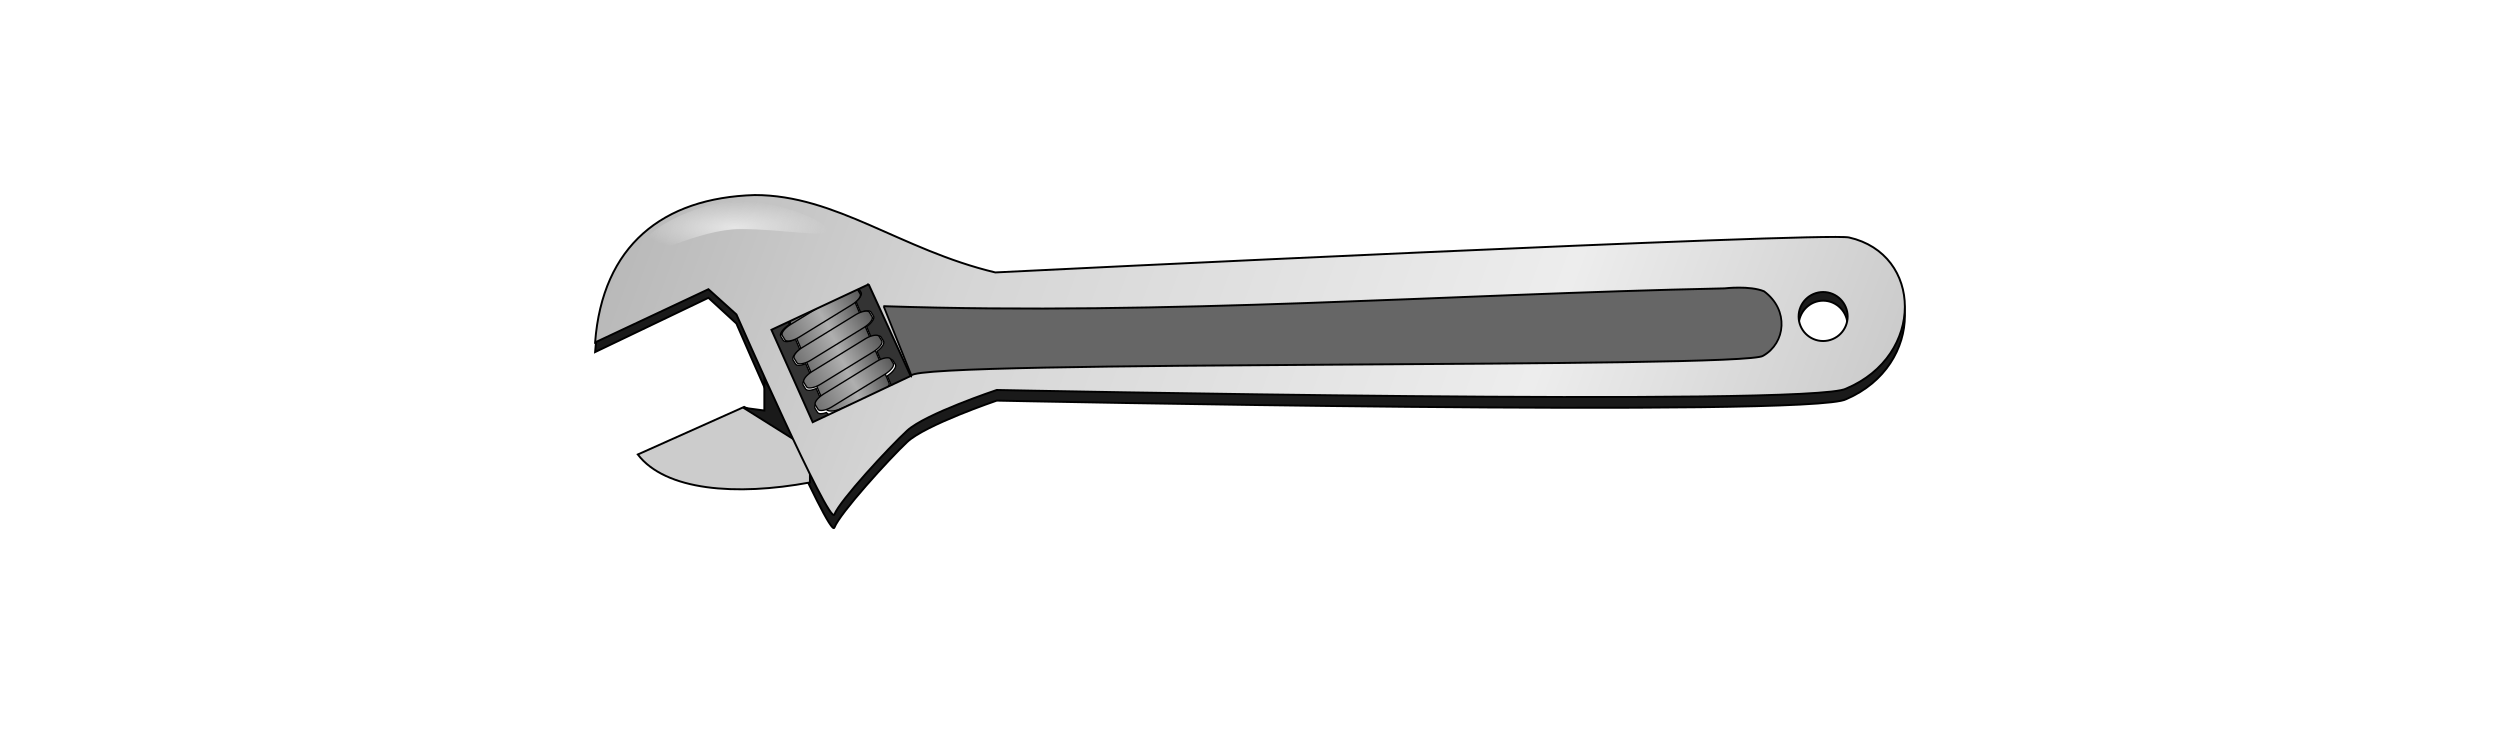 <?xml version="1.0" encoding="UTF-8"?>
<svg version="1.1" viewBox="0 0 1276 372.53" xmlns="http://www.w3.org/2000/svg" xmlns:xlink="http://www.w3.org/1999/xlink">
<defs>
<linearGradient id="a">
<stop stop-color="#717171" offset="0"/>
<stop stop-color="#afafaf" offset=".5"/>
<stop stop-color="#5a5a5a" offset="1"/>
</linearGradient>
<filter id="l" color-interpolation-filters="sRGB">
<feGaussianBlur result="result8" stdDeviation="4"/>
<feOffset dx="4" dy="4" result="result11"/>
<feComposite in="SourceGraphic" in2="result11" operator="in" result="result6"/>
<feFlood flood-color="rgb(0,0,0)" in="result6" result="result10"/>
<feBlend in="result6" in2="result10" result="result12"/>
<feComposite in2="SourceGraphic" operator="in" result="result2"/>
</filter>
<filter id="k" color-interpolation-filters="sRGB">
<feGaussianBlur stdDeviation="3"/>
<feColorMatrix result="fbSourceGraphic" values="1 0 0 0 0 0 1 0 0 0 0 0 1 0 0 0 0 0 6 -2.5 "/>
</filter>
<filter id="j" x="-.059" y="-.209" width="1.118" height="1.419" color-interpolation-filters="sRGB">
<feGaussianBlur stdDeviation="2.353"/>
</filter>
<linearGradient id="h" x1="27.028" x2="58.53" y1="307.91" y2="307.91" gradientUnits="userSpaceOnUse" xlink:href="#a"/>
<linearGradient id="g" x1="-23.849" x2="17.063" y1="303.01" y2="303.01" gradientUnits="userSpaceOnUse" xlink:href="#a"/>
<linearGradient id="f" x1="-23.026" x2="17.885" y1="291.06" y2="291.06" gradientUnits="userSpaceOnUse" xlink:href="#a"/>
<linearGradient id="e" x1="-24.407" x2="16.505" y1="314.52" y2="314.52" gradientTransform="translate(-1.474 .352)" gradientUnits="userSpaceOnUse" xlink:href="#a"/>
<linearGradient id="d" x1="-26.686" x2="14.226" y1="324.98" y2="324.98" gradientTransform="translate(-.14 1.591)" gradientUnits="userSpaceOnUse" xlink:href="#a"/>
<linearGradient id="c" x1="269.15" x2="903.31" y1="-3.606" y2="233.1" gradientUnits="userSpaceOnUse">
<stop stop-color="#b1b1b1" offset="0"/>
<stop stop-color="#d5d5d5" offset=".318"/>
<stop stop-color="#ededed" offset=".75"/>
<stop stop-color="#cbcbcb" offset="1"/>
</linearGradient>
<radialGradient id="b" cx="195.16" cy="24.416" r="47.693" gradientTransform="matrix(1 0 0 .283 0 17.514)" gradientUnits="userSpaceOnUse">
<stop stop-color="#e6e6e6" offset="0"/>
<stop stop-color="#e6e6e6" stop-opacity="0" offset="1"/>
</radialGradient>
<filter id="i" x="-.25" y="-.25" width="1.5" height="1.5" color-interpolation-filters="sRGB">
<feGaussianBlur in="SourceAlpha" result="blur" stdDeviation="2,000000"/>
<feColorMatrix result="bluralpha" values="1 0 0 0 0 0 1 0 0 0 0 0 1 0 0 0 0 0 0,500000 0 "/>
<feOffset dx="10,000000" dy="10,000000" in="bluralpha" result="offsetBlur"/>
<feMerge>
<feMergeNode in="offsetBlur"/>
<feMergeNode in="SourceGraphic"/>
</feMerge>
</filter>
</defs>
<g transform="translate(264.09 27.409)">
<g transform="translate(-230 2.857)" filter="url(#i)">
<path d="m351.09 72.708c-47.036 1.418-77.665 26.348-81.438 76.723l57.844-27.699 14.281 13.132s47.648 110.42 50 104.17c2.755-7.327 27.871-34.958 37.156-43.701 9.286-8.743 45.719-21.133 45.719-21.133s417.13 8.738 433.56-0.733c40.312-17.316 39.074-70.039 1.438-78.667-12.49-2.86-423.58 17.474-435.73 18.204-48.37-11.77-81.09-40.294-122.84-40.292zm58.188 46.474 21.438 47.717-50 24.066-21.062-48.099 49.625-23.683zm487.16 4.016c6.904 0 12.5 5.708 12.5 12.75s-5.596 12.75-12.5 12.75-12.5-5.708-12.5-12.75 5.596-12.75 12.5-12.75z" fill="#1a1a1a" filter="url(#k)" stroke="#000" stroke-width="1.01px"/>
<g transform="matrix(1.1 0 0 1.1 -30.878 -16.218)" stroke="#000" stroke-width=".636">
<path d="m400.66 117.4-6.452 3.08c0.598 0.054 1.07 0.214 1.297 0.584l1.102 1.816c0.575 0.936-0.425 2.615-2.334 4.247l2.14 5.09c2.304-0.954 4.291-1.061 4.863-0.13l1.102 1.783c0.653 1.062-0.741 3.116-3.177 4.928l2.075 4.928c2.217-0.879 4.08-0.969 4.636-0.065l1.102 1.816c0.638 1.038-0.652 3.017-2.983 4.798l1.945 4.669c2.566-1.2 4.824-1.435 5.447-0.421l1.102 1.783c0.704 1.145-0.931 3.446-3.728 5.349l1.783 4.215c0.064 0.151 0.076 0.313 0.065 0.486l0.551 1.329 10.602-4.863-21.139-45.422zm-35.242 16.762-12.515 5.965 19.582 45.389 9.564-4.409-0.811-1.913c-0.311-0.128-0.573-0.286-0.713-0.519-1.995 0.699-3.636 0.706-4.15-0.13l-1.102-1.783c-0.597-0.971 0.507-2.787 2.561-4.474l-2.01-4.766c-2.359 1.003-4.377 1.11-4.96 0.162l-1.102-1.783c-0.665-1.082 0.753-3.189 3.275-5.025l-2.075-4.896c-2.279 0.932-4.198 1.053-4.766 0.13l-1.102-1.783c-0.647-1.052 0.722-3.097 3.112-4.896l-2.042-4.863c-2.671 1.307-5.062 1.566-5.706 0.519l-1.102-1.783c-0.722-1.174 1.026-3.549 3.955-5.479l-0.13-0.324c-0.369-0.876 0.565-2.153 2.237-3.339z" fill="#333"/>
<g transform="translate(227.86 -116.07)">
<rect transform="rotate(-22.82)" x="27.028" y="283.98" width="31.502" height="47.866" rx="5.911" ry="2.254" color="#000000" fill="url(#h)"/>
<rect transform="rotate(-31.585)" x="-23.849" y="299.47" width="40.911" height="7.071" rx="5.969" ry="2.296" color="#000000" fill="url(#g)"/>
<rect transform="rotate(-31.585)" x="-23.026" y="287.53" width="40.911" height="7.071" rx="5.969" ry="2.296" color="#000000" fill="url(#f)"/>
<rect transform="rotate(-31.585)" x="-25.88" y="311.34" width="40.911" height="7.071" rx="5.969" ry="2.296" color="#000000" fill="url(#e)"/>
<rect transform="rotate(-31.585)" x="-26.825" y="323.04" width="40.911" height="7.071" rx="5.969" ry="2.296" color="#000000" fill="url(#d)"/>
</g>
</g>
<g transform="translate(14.867 17.111)" stroke="#000" stroke-width="1px">
<path d="m276.58 184.59 54.286-24.286 33.571 17.143v21.429c-37.837 7.017-73.849 4.084-87.857-14.286z" fill="#ccc"/>
<path d="m341.17 146.44v15.714l-10.714-1.429 30.714 19.286-20-33.571z" fill="#1a1a1a"/>
</g>
<path d="m351.09 69.29c-47.036 1.391-77.665 25.831-81.438 75.219l57.844-27.156 14.281 12.875s47.648 108.26 50 102.12c2.755-7.183 27.871-34.272 37.156-42.844 9.286-8.571 45.719-20.719 45.719-20.719s417.13 8.567 433.56-0.719c40.312-16.977 39.074-68.666 1.438-77.125-12.49-2.802-423.58 17.137-435.73 17.847-48.37-11.538-81.09-39.502-122.84-39.5zm58.188 45.563 21.438 46.781-50 23.594-21.062-47.156 49.625-23.219zm487.16 3.938c6.904 0 12.5 5.596 12.5 12.5s-5.596 12.5-12.5 12.5-12.5-5.596-12.5-12.5 5.596-12.5 12.5-12.5z" fill="url(#c)" stroke="#000" stroke-width="1px"/>
<path transform="matrix(.907 0 0 1.001 36.717 -.118)" d="m415.17 122.01c160.36 4.802 315.51-6.041 473.26-9.091 0 0 14.142-1.515 22.223 1.515 14.221 9.57 12.135 26.319-0.505 32.83-8.96 6.763-475.84 1.999-479.32 10.102l-15.65-35.36z" fill="#666" filter="url(#l)" stroke="#000" stroke-width="1px"/>
<path transform="translate(145.71 61.429)" d="m242.86 25.934c0 3.945-23.143-0.714-44.643-0.714s-48.757 15.749-50.357 12.143c-4.286-9.659 28.143-26.429 49.643-26.429s45.357 11.055 45.357 15z" color="#000000" fill="url(#b)" filter="url(#j)"/>
</g>
</g>
</svg>
